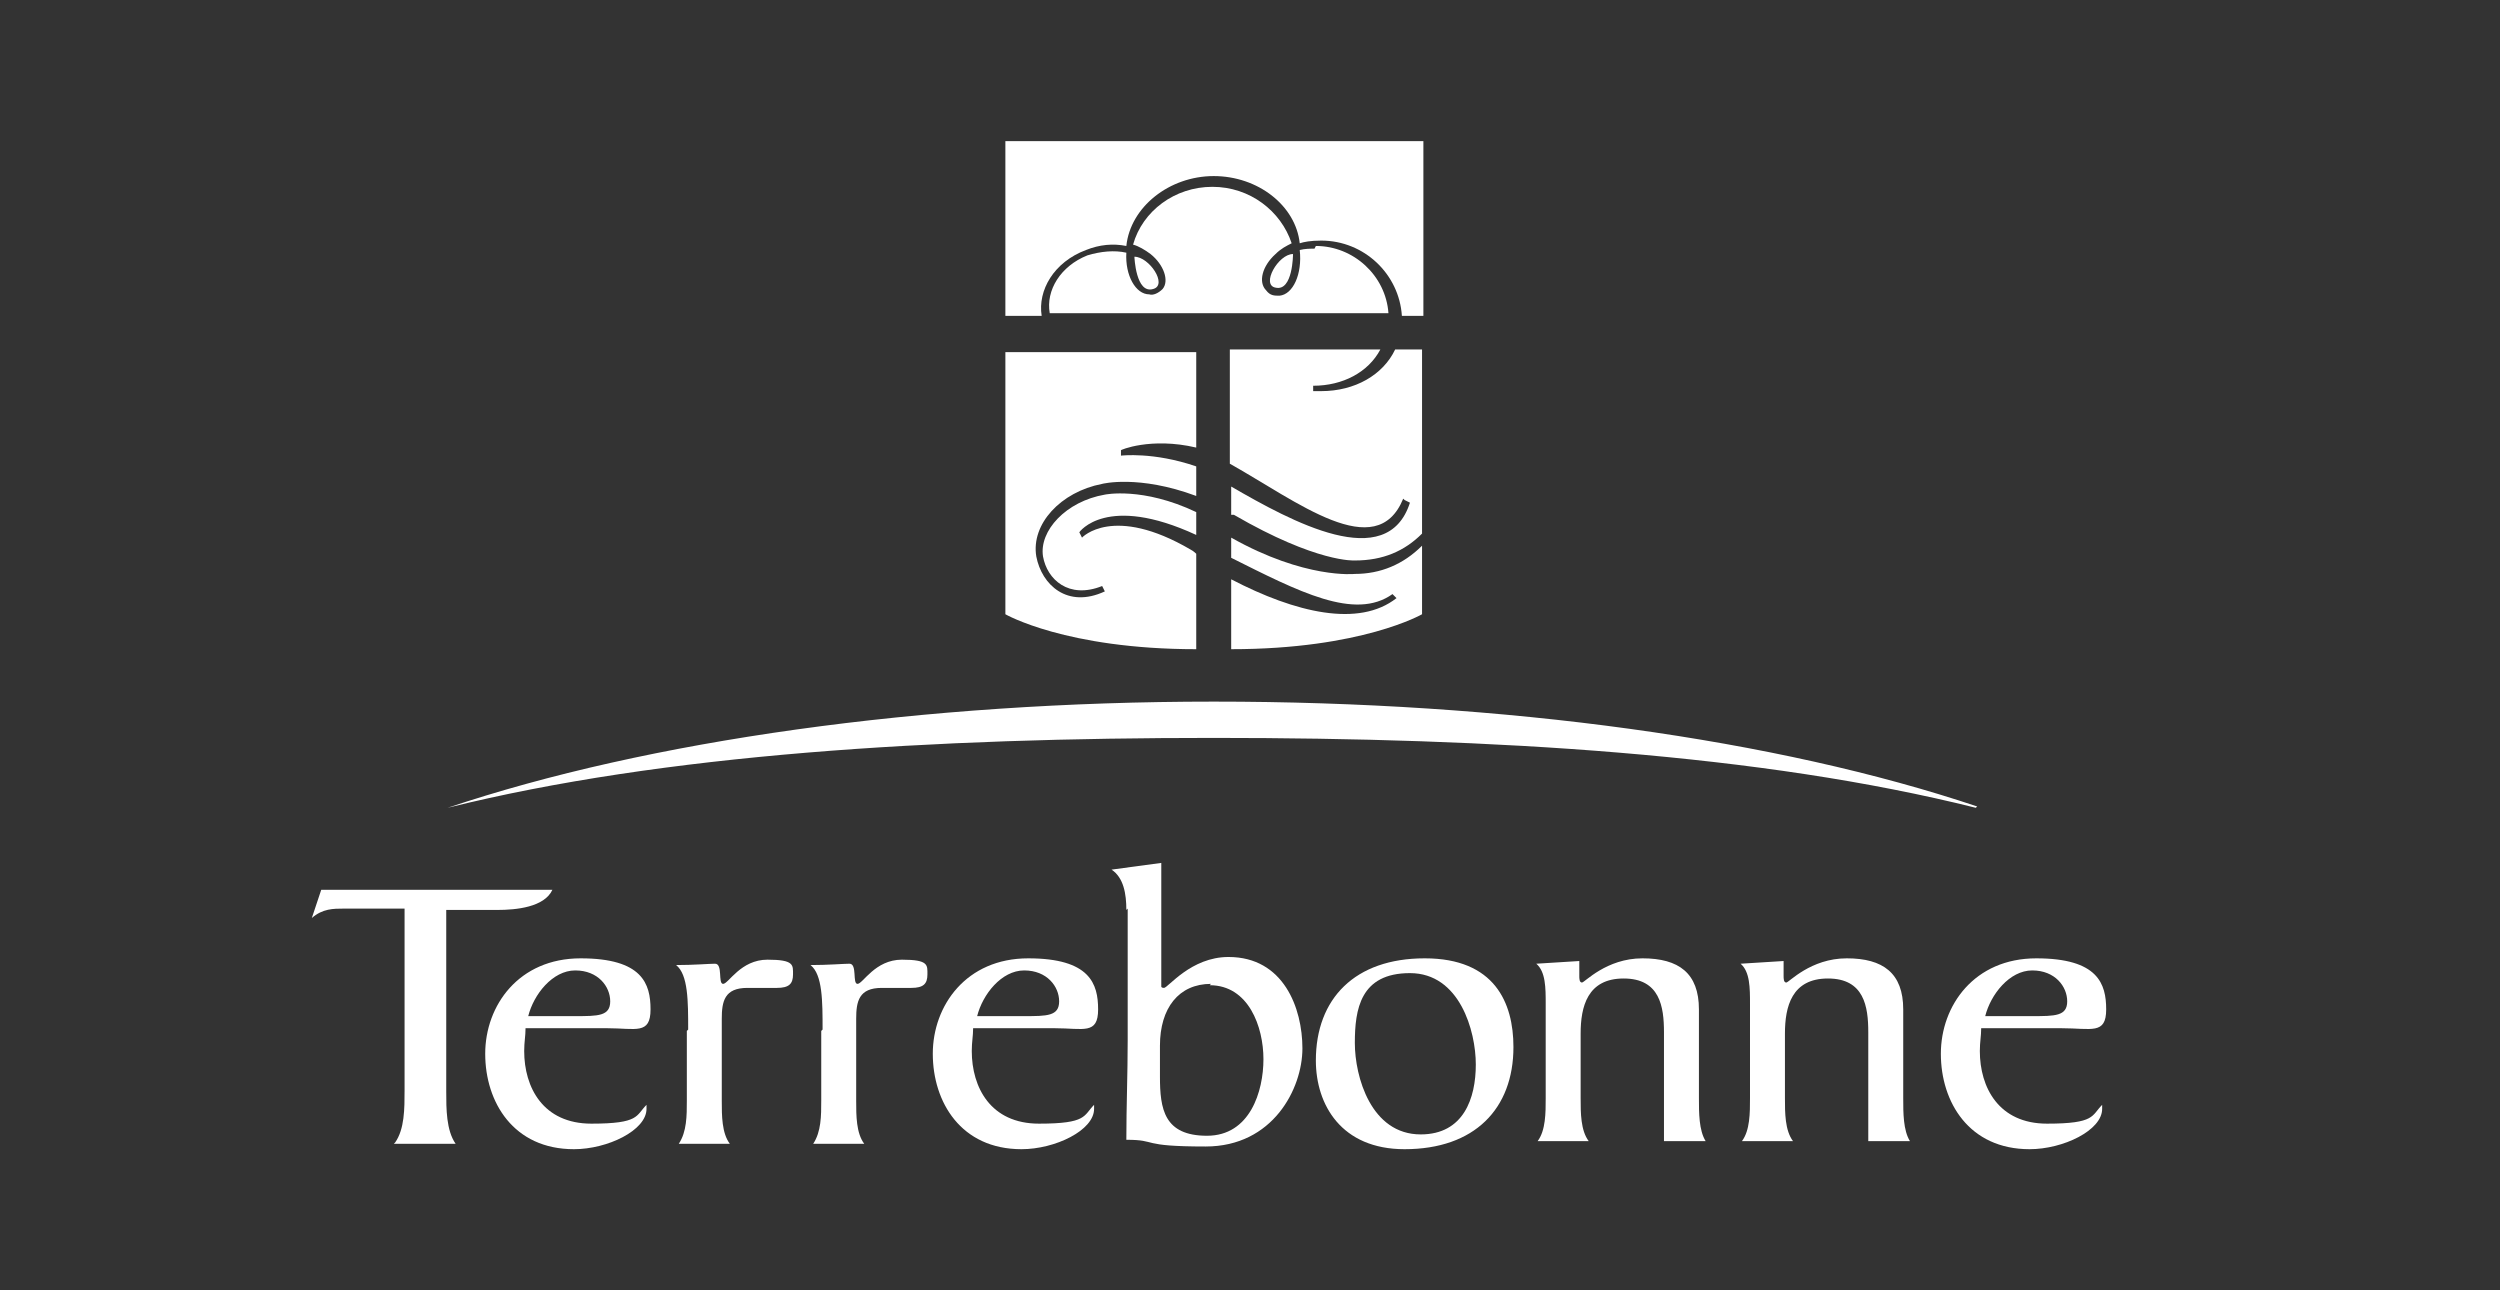 <?xml version="1.0" encoding="UTF-8"?>
<svg id="Layer_1" xmlns="http://www.w3.org/2000/svg" version="1.1" viewBox="0 0 186 96">
  <rect x="0" y="0" width="186" height="96" fill="#333333" stroke="none"/>
  <!-- Generator: Adobe Illustrator 29.0.0, SVG Export Plug-In . SVG Version: 2.1.0 Build 186)  -->
  <defs>
    <style>
      .st0 {
        fill: #fff;
      }
    </style>
  </defs>
  <path class="st0" d="M29.4,85c.7-1,.7-2.5.7-3.9v-13.5h-4.5c-.8,0-1.6,0-2.4.7l.7-2.1h17.2c-.6,1.3-2.7,1.5-4.1,1.5h-3.8v13.5c0,1.3,0,2.9.7,3.9h-4.6"/>
  <path class="st0" d="M42.8,75.6c1.7,0,2.6,0,2.6-1.1s-.9-2.3-2.6-2.3-3.1,1.8-3.5,3.4h3.5M39.1,76.5c0,.6-.1,1-.1,1.7,0,2.7,1.4,5.4,5,5.4s3.3-.6,4.1-1.4v.3c0,1.6-2.9,3-5.4,3-4.5,0-6.6-3.5-6.6-7.1s2.5-7.1,7.1-7.1,5.2,1.9,5.2,3.8-1.1,1.4-3.2,1.4h-6.1Z"/>
  <path class="st0" d="M51.2,76.6c0-2.1,0-4.1-.9-4.8,1.3,0,2.5-.1,2.9-.1.6,0,.2,1.5.6,1.5s1.3-1.8,3.3-1.8,1.9.4,1.9,1.1-.3,1-1.2,1-1.3,0-2.2,0c-1.7,0-1.9,1-1.9,2.3v6.1c0,1.1,0,2.4.6,3.2h-3.8c.6-.9.6-2.1.6-3.2v-5.2"/>
  <path class="st0" d="M61.2,76.6c0-2.1,0-4.1-.9-4.8,1.3,0,2.5-.1,2.9-.1.6,0,.2,1.5.6,1.5s1.3-1.8,3.3-1.8,1.9.4,1.9,1.1-.3,1-1.2,1-1.3,0-2.2,0c-1.7,0-1.9,1-1.9,2.3v6.1c0,1.1,0,2.4.6,3.2h-3.8c.6-.9.6-2.1.6-3.2v-5.2"/>
  <path class="st0" d="M76.2,75.6c1.7,0,2.6,0,2.6-1.1s-.9-2.3-2.6-2.3-3.1,1.8-3.5,3.4h3.5M72.4,76.5c0,.6-.1,1-.1,1.7,0,2.7,1.4,5.4,5,5.4s3.3-.6,4.1-1.4v.3c0,1.6-2.9,3-5.4,3-4.5,0-6.6-3.5-6.6-7.1s2.5-7.1,7.1-7.1,5.2,1.9,5.2,3.8-1.1,1.4-3.2,1.4h-6.1Z"/>
  <path class="st0" d="M90.1,73.2c-2.4,0-3.8,1.8-3.8,4.6v2.3c0,2.4.3,4.4,3.5,4.4s4.2-3.3,4.2-5.7-1.1-5.5-4-5.5M83.8,67.7c0-1.2-.2-2.4-1.1-3l3.7-.5v9.2s0,.1.2.1c.3,0,2-2.3,4.8-2.3,4.1,0,5.5,3.8,5.5,6.8s-2.2,7.3-7.2,7.3-3.5-.5-5.9-.5c0-2.5.1-4.9.1-7.4v-9.8h0Z"/>
  <path class="st0" d="M105.7,84.4c3.2,0,4.1-2.7,4.1-5.2s-1.2-6.8-4.9-6.8-4.1,2.7-4.1,5.2,1.2,6.8,4.9,6.8ZM104.5,85.5c-4.7,0-6.6-3.3-6.6-6.6,0-4.6,2.9-7.6,8.1-7.6s6.6,3.3,6.6,6.6c0,4.6-2.9,7.6-8.1,7.6Z"/>
  <path class="st0" d="M117.5,71.6v1c0,.2,0,.5.2.5s1.8-1.8,4.5-1.8,4.2,1.1,4.2,3.8v6.6c0,1.1,0,2.4.5,3.2h-3.1v-8.1c0-1.9-.3-4-3-4s-3.2,2.1-3.2,4.1v4.8c0,1.1,0,2.4.6,3.2h-3.8c.6-.8.6-2.1.6-3.2v-7c0-1.2,0-2.4-.7-3l3.2-.2"/>
  <path class="st0" d="M132.7,71.6v1c0,.2,0,.5.2.5s1.8-1.8,4.5-1.8,4.2,1.1,4.2,3.8v6.6c0,1.1,0,2.4.5,3.2h-3.1v-8.1c0-1.9-.3-4-3-4s-3.2,2.1-3.2,4.1v4.8c0,1.1,0,2.4.6,3.2h-3.8c.6-.8.6-2.1.6-3.2v-7c0-1.2,0-2.4-.7-3l3.2-.2"/>
  <path class="st0" d="M151.2,75.6c1.7,0,2.6,0,2.6-1.1s-.9-2.3-2.6-2.3-3.1,1.8-3.5,3.4h3.5M147.4,76.5c0,.6-.1,1-.1,1.7,0,2.7,1.4,5.4,5,5.4s3.3-.6,4.1-1.4v.3c0,1.6-2.9,3-5.4,3-4.5,0-6.6-3.5-6.6-7.1s2.5-7.1,7.1-7.1,5.2,1.9,5.2,3.8-1.1,1.4-3.3,1.4h-6.1Z"/>
  <path class="st0" d="M147.1,60c-14.9-5-35.1-7.8-56.8-7.8s-42.1,2.9-57,7.9c16.1-4,36.1-5.2,57-5.2s40.7,1.2,56.7,5.2"/>
  <path class="st0" d="M85.8,21.5c1.1-.3-.3-2.4-1.4-2.4,0,0,.1,2.8,1.4,2.4Z"/>
  <path class="st0" d="M94.9,21.4c1.3.3,1.3-2.5,1.3-2.5-1.1,0-2.4,2.3-1.3,2.5Z"/>
  <path class="st0" d="M97.8,18.5c-.3,0-.7,0-1.1.1h0c.2,1.8-.5,3.3-1.5,3.4-.4,0-.7,0-1-.4h0c-.6-.6-.3-1.8.7-2.7.4-.4.8-.6,1.2-.8h0c-.8-2.4-3.1-4.2-5.9-4.2s-5.2,1.8-5.9,4.3c.4.1.9.4,1.3.7,1,.8,1.4,2,.9,2.6h0c-.3.3-.7.5-1,.4-1,0-1.8-1.4-1.7-3.1h0c-.9-.2-1.9-.1-2.9.2-2,.8-3.1,2.6-2.8,4.3h25.2c-.2-2.8-2.6-5-5.4-5"/>
  <path class="st0" d="M105.8,10.5h-31v13h2.7c-.3-1.9.9-4,3.3-4.9,1-.4,2-.5,3-.3.3-2.9,3.2-5.2,6.5-5.2s6.1,2.2,6.4,5h0c.3-.1.8-.2,1.6-.2,3.2,0,5.8,2.5,6,5.6h1.6v-13"/>
  <path class="st0" d="M104.5,37.2l.4.2c-1.7,5.3-8.8,1.4-13.3-1.2v2.1s.1,0,.2,0c6.2,3.6,9,3.4,9,3.4,2.1,0,3.7-.7,5-2v-13.7s-2,0-2,0c-.9,1.9-3,3.1-5.5,3.1s-.4,0-.6,0v-.4c2.2,0,4.1-1,5-2.7h-11.2v8.5c5,2.8,10.9,7.5,12.9,2.6"/>
  <path class="st0" d="M89,41.2c0,0-.2-.2-.4-.3-5.8-3.4-8.1-.9-8.1-.9l-.2-.4s2-2.9,8.7.2v-1.7c-4-1.9-6.8-1.3-6.8-1.3-2.9.5-4.9,2.7-4.6,4.6.3,1.7,1.9,3.2,4.4,2.2l.2.4c-2.8,1.3-4.7-.5-5.1-2.6-.4-2.4,1.8-4.8,4.9-5.4,0,0,2.7-.7,7,.9v-2.2c-3.2-1.1-5.6-.8-5.6-.8v-.4c-.1,0,2.2-1,5.6-.2v-7.1h-14.2v19.5s4.5,2.6,14.2,2.6v-7.1"/>
  <path class="st0" d="M105.8,45.7s-4.5,2.6-14.2,2.6v-2.6s0-2.6,0-2.6c4.8,2.5,9.5,3.6,12.3,1.4l-.3-.3c-2.8,2-7-.2-12-2.7v-1.5c5.5,3.1,9.2,2.7,9.2,2.7,1.9,0,3.6-.7,5-2.1v5.1"/>
</svg>